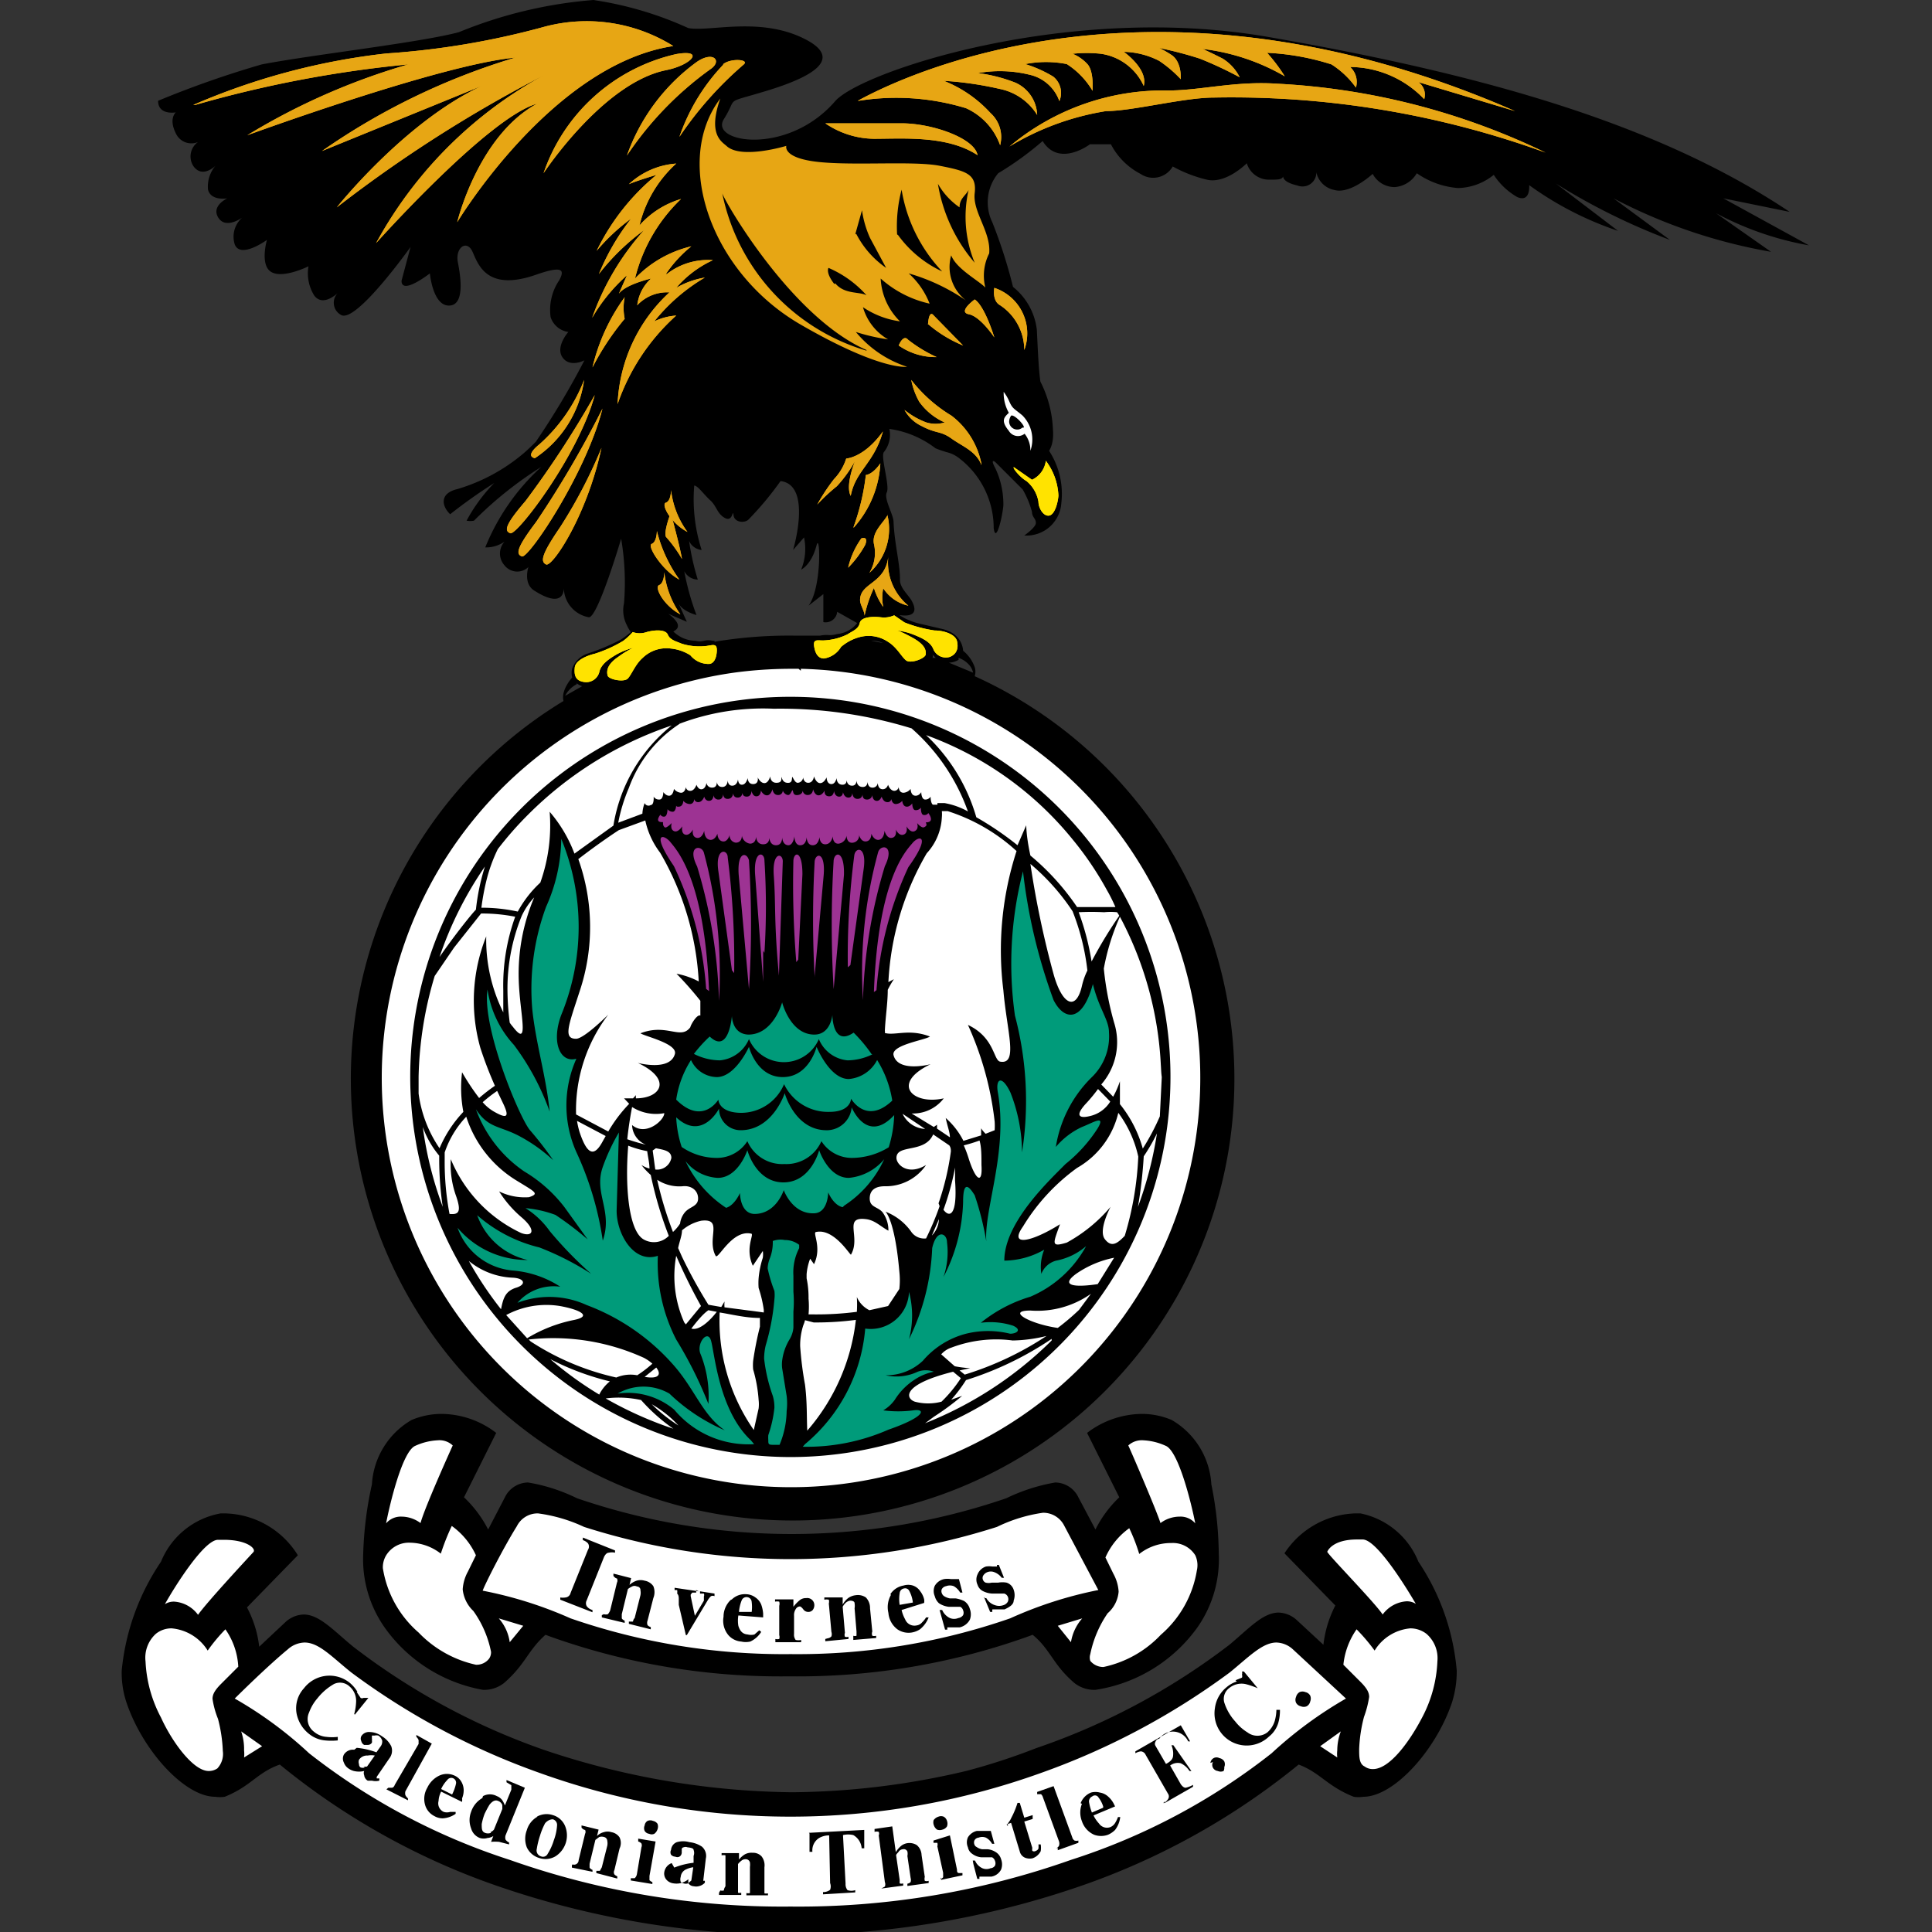 <?xml version="1.0" encoding="iso-8859-1"?>
<svg xmlns="http://www.w3.org/2000/svg" xmlns:xlink="http://www.w3.org/1999/xlink" width="60" height="60" xmlns:v="https://vecta.io/nano"><rect width="100%" height="100%" fill="#333333" stroke="none"/><path d="M37.62 46.1a2.48 2.48 0 0 0-1.23-2 2.36 2.36 0 0 0-.94-.19 2.85 2.85 0 0 0-1.69.59h0 0l1 2a3.61 3.61 0 0 0-.74 1l-.53-1a.81.81 0 0 0-.72-.46 5.69 5.69 0 0 0-1.52.49 20.57 20.57 0 0 1-13.33 0 5.48 5.48 0 0 0-1.52-.49.81.81 0 0 0-.72.46l-.52 1a3.72 3.72 0 0 0-.75-1l1-2h0 0a2.82 2.82 0 0 0-1.69-.59 2.39 2.39 0 0 0-.94.19 2.48 2.48 0 0 0-1.23 2 11.3 11.3 0 0 0-.27 2.15 3.69 3.69 0 0 0 .67 2.3A4.77 4.77 0 0 0 15 52.48a1 1 0 0 0 .65-.21c.67-.58.73-1 1.29-1.5l.19.07a21.24 21.24 0 0 0 7.38 1.22 21.22 21.22 0 0 0 7.37-1.22l.19-.07c.56.46.62.92 1.3 1.5a1 1 0 0 0 .65.21 4.78 4.78 0 0 0 3.16-1.93 3.69 3.69 0 0 0 .67-2.3 11.3 11.3 0 0 0-.23-2.15z"/><path d="M34.11 49.38l-1.06-2a.73.73 0 0 0-.66-.4 4.79 4.79 0 0 0-1.43.44 21.14 21.14 0 0 1-6.41 1 21.09 21.09 0 0 1-6.41-1 4.87 4.87 0 0 0-1.43-.42.72.72 0 0 0-.66.4c-.43.69-1 1.82-1.06 2a12.57 12.57 0 0 1 2.73.86 20.23 20.23 0 0 0 6.83 1.11 20.15 20.15 0 0 0 6.82-1.11 12.55 12.55 0 0 1 2.74-.88zM13.06 47.3c.12-.46.94-2.28 1-2.41a.6.6 0 0 0-.47-.16 1.89 1.89 0 0 0-.69.17c-.4.16-.79 1.79-.91 2.41a.6.6 0 0 1 .48-.21 1 1 0 0 1 .59.2zm2.77 3.7l.42-.51-.76-.23a1.41 1.41 0 0 1 .34.74zm-2.14-2.75h0 0a1.59 1.59 0 0 0-.95-.34.83.83 0 0 0-.74.38.72.72 0 0 0-.11.41 3.33 3.33 0 0 0 1.11 2 3.51 3.51 0 0 0 1.78 1 .49.49 0 0 0 .41-.19.35.35 0 0 0 .06-.21 3.27 3.27 0 0 0-.55-1.27 1.07 1.07 0 0 1-.33-.67 1.3 1.3 0 0 1 .16-.55l.25-.51a2.28 2.28 0 0 0-.75-.91 7.22 7.22 0 0 0-.34.86zm22.95-1.15a.6.6 0 0 1 .48.21c-.12-.62-.52-2.25-.92-2.41a1.89 1.89 0 0 0-.69-.17.62.62 0 0 0-.47.16c.06.12.87 2 1 2.41a1 1 0 0 1 .6-.2zM33.26 51a1.46 1.46 0 0 1 .35-.74l-.76.23zm3.86-2.7a.82.82 0 0 0-.74-.38 1.59 1.59 0 0 0-1 .34h0 0a5.6 5.6 0 0 0-.31-.8 2.21 2.21 0 0 0-.74.91l.25.51a1.3 1.3 0 0 1 .16.55 1 1 0 0 1-.34.67 3.46 3.46 0 0 0-.54 1.27.35.35 0 0 0 0 .21.52.52 0 0 0 .41.19 3.43 3.43 0 0 0 1.78-1 3.35 3.35 0 0 0 1.12-2 .73.73 0 0 0-.05-.47z" fill="#fff"/><path d="M17.39 49.61a.54.54 0 0 0 .18 0 .18.18 0 0 0 .15-.14l.54-1.34a.18.18 0 0 0 0-.2.36.36 0 0 0-.16-.1v-.08l1 .4v.07a.42.42 0 0 0-.19 0c-.06 0-.11.05-.15.13l-.54 1.35a.19.19 0 0 0 0 .18.32.32 0 0 0 .18.12v.07l-1-.39v-.07zm1.36.52a.24.24 0 0 0 .13 0s.05-.06.07-.12l.21-.86a.14.14 0 0 0 0-.13s-.05 0-.11-.08v-.07l.55.14-.05.21a.61.61 0 0 1 .22-.13.43.43 0 0 1 .25 0 .41.41 0 0 1 .27.17.49.49 0 0 1 0 .37l-.18.7a.2.2 0 0 0 0 .14.21.21 0 0 0 .1.06v.07l-.68-.17v-.07h.12c.02 0 0-.05.06-.11l.18-.71a.4.4 0 0 0 0-.15.11.11 0 0 0-.11-.12.16.16 0 0 0-.15 0 .57.57 0 0 0-.13.08l-.19.78v.13a.17.17 0 0 0 .09.07v.07l-.71-.17v-.07zm2.87-.75v.08h-.12l-.05.06a.08.08 0 0 0 0 0v.05l.13.61h0l.28-.47v-.07-.06a.12.12 0 0 0 0-.09h-.12v-.07l.45.07v.08a.14.14 0 0 0-.11 0 .65.65 0 0 0-.09.11l-.66 1.1h-.03l-.22-.94v-.18c0-.05 0-.12-.05-.17a.38.38 0 0 0 0-.11h-.08v-.07l.75.11zm1.11.29a.58.58 0 0 1 .45-.16.5.5 0 0 1 .28.1.49.49 0 0 1 .18.22 1.06 1.06 0 0 1 .06.28v.12l-.77-.06a1 1 0 0 0 0 .32c.05.17.14.26.29.27a.41.41 0 0 0 .21 0l.15-.13.06.05a.79.79 0 0 1-.34.3.64.64 0 0 1-.28 0 .59.59 0 0 1-.4-.2.7.7 0 0 1-.15-.57.72.72 0 0 1 .22-.52zm.61.42a1.22 1.22 0 0 0 0-.37.16.16 0 0 0-.14-.12.16.16 0 0 0-.17.11 1.21 1.21 0 0 0-.08.35h.41zm.74.81a.24.24 0 0 0 .12 0 .21.21 0 0 0 0-.12v-.09-.82a.23.23 0 0 0 0-.13.33.33 0 0 0-.13 0v-.07h.57v.23a1.23 1.23 0 0 1 .19-.2.31.31 0 0 1 .21-.07.22.22 0 0 1 .25.22.25.25 0 0 1-.05.15.18.18 0 0 1-.14.06.19.19 0 0 1-.16-.09c-.05-.06-.08-.08-.1-.08a.15.15 0 0 0-.12.07.34.34 0 0 0-.06.22v.56a.27.27 0 0 0 .05.19.38.38 0 0 0 .17 0V51h-.8v-.1zm1.62-.02a.2.2 0 0 0 .12-.06.22.22 0 0 0 0-.14l-.08-.88a.24.24 0 0 0 0-.12.34.34 0 0 0-.14 0v-.07h.57v.22a.67.67 0 0 1 .17-.2.5.5 0 0 1 .24-.09.44.44 0 0 1 .31.07.47.47 0 0 1 .13.34l.07.72a.18.18 0 0 0 0 .13.21.21 0 0 0 .12 0v.07l-.71.06v-.13a.15.15 0 0 0 .1 0v-.13l-.06-.72a.53.53 0 0 0 0-.16c0-.06-.07-.08-.14-.08a.27.27 0 0 0-.14.07.47.47 0 0 0-.09.12l.07.81a.17.17 0 0 0 0 .12.16.16 0 0 0 .11 0v.07l-.72.07v-.07zm1.95-1.37a.61.61 0 0 1 .41-.27.49.49 0 0 1 .29 0 .44.44 0 0 1 .23.18.65.65 0 0 1 .12.25.36.36 0 0 1 0 .11L28 50a1.1 1.1 0 0 0 .11.29.31.31 0 0 0 .35.19.27.27 0 0 0 .18-.1.7.7 0 0 0 .12-.15h.08a.89.89 0 0 1-.27.37.67.67 0 0 1-.26.1.61.61 0 0 1-.44-.1.71.71 0 0 1-.28-.51.77.77 0 0 1 .08-.56zm.7.26a1 1 0 0 0-.11-.36.14.14 0 0 0-.16-.08.16.16 0 0 0-.14.15 1.12 1.12 0 0 0 0 .36l.4-.07z"/><path d="M29.18 50h.08a.49.49 0 0 0 .24.25.34.34 0 0 0 .26 0 .22.22 0 0 0 .15-.09.19.19 0 0 0 0-.15.17.17 0 0 0-.09-.11h-.12-.24a.7.7 0 0 1-.3-.11.45.45 0 0 1-.13-.22.4.4 0 0 1 0-.32.44.44 0 0 1 .29-.21.68.68 0 0 1 .21 0h.13.05a.09.09 0 0 0 0 0h.07l.11.42h-.07a.55.55 0 0 0-.2-.2.34.34 0 0 0-.24 0 .19.19 0 0 0-.13.09.16.16 0 0 0 0 .13.18.18 0 0 0 .07.09.52.52 0 0 0 .18.07h.18a1 1 0 0 1 .26.08.42.42 0 0 1 .18.25.47.47 0 0 1 0 .33.48.48 0 0 1-.32.24h-.38a.64.64 0 0 0 0 .07h-.07l-.17-.61zm1.37-.37h.08a.46.46 0 0 0 .27.22.39.39 0 0 0 .26 0 .23.23 0 0 0 .14-.11.19.19 0 0 0 0-.15.18.18 0 0 0-.11-.1h-.12-.25a.72.72 0 0 1-.3-.08.33.33 0 0 1-.16-.19.38.38 0 0 1 0-.33.42.42 0 0 1 .26-.24.65.65 0 0 1 .2 0h.14a.07.07 0 0 0 0-.05h.06l.16.4h-.07a.51.51 0 0 0-.22-.17.29.29 0 0 0-.24 0 .26.26 0 0 0-.12.11.15.15 0 0 0 0 .13.15.15 0 0 0 .08.08.4.4 0 0 0 .19 0h.2a.74.74 0 0 1 .26 0 .34.34 0 0 1 .22.22.5.5 0 0 1 0 .34c0 .12-.13.2-.28.27h-.12-.26 0a.17.17 0 0 0 0 .08h-.07l-.19-.46zm13.5-1.13a2.47 2.47 0 0 0-1.8-1.5h-.17a2.73 2.73 0 0 0-2.19 1.24h0l1.58 1.62a3.51 3.51 0 0 0-.37 1.22l-.82-.76a.88.88 0 0 0-.57-.24c-.49 0-.93.5-1.53 1a21 21 0 0 1-6 3.21A19.58 19.58 0 0 1 30 55a24.1 24.1 0 0 1-5.4.66 24.86 24.86 0 0 1-7.69-1.31 21.09 21.09 0 0 1-5.94-3.21c-.61-.5-1.05-1-1.54-1a.88.88 0 0 0-.57.24l-.81.76a3.43 3.43 0 0 0-.38-1.22l1.58-1.62h0A2.73 2.73 0 0 0 7 47h-.15A2.47 2.47 0 0 0 5 48.5a7.26 7.26 0 0 0-1.22 3.38 2.92 2.92 0 0 0 .15 1c.51 1.5 1.81 2.92 2.75 2.92a1 1 0 0 0 .3 0c.82-.33 1-.75 1.71-1l.16.13a22 22 0 0 0 6.74 3.69 27.77 27.77 0 0 0 17.83 0 22.13 22.13 0 0 0 6.75-3.69l.16-.13c.67.25.88.67 1.71 1a.94.94 0 0 0 .3 0c.94 0 2.24-1.42 2.75-2.92a3.2 3.2 0 0 0 .15-1 7.15 7.15 0 0 0-1.19-3.38z"/><path d="M39.49 54.45a12.72 12.72 0 0 1 2.31-1.7l-1.65-1.53a.79.79 0 0 0-.51-.21c-.44 0-.87.46-1.45.93a22.49 22.49 0 0 1-5.86 3.12 23 23 0 0 1-15.57 0 22.24 22.24 0 0 1-5.85-3.12c-.59-.47-1-.93-1.45-.93a.81.81 0 0 0-.52.21c-.63.52-1.52 1.4-1.65 1.53a12.34 12.34 0 0 1 2.31 1.7 20.08 20.08 0 0 0 6.23 3.31 25.42 25.42 0 0 0 8.72 1.45 25.37 25.37 0 0 0 8.71-1.45 19.82 19.82 0 0 0 6.23-3.31zm-33.34-4.3c.27-.39 1.63-1.85 1.72-1.95s-.19-.38-.92-.38h-.18c-.43 0-1.33 1.43-1.65 2a.51.51 0 0 1 .29-.08 1 1 0 0 1 .74.41zm1.43 4.21a1 1 0 0 1 0 .22l.56-.35-.65-.46a1.69 1.69 0 0 1 .09.59zM7 50.6a5.4 5.4 0 0 0-.55.66h0 0a1.47 1.47 0 0 0-1.12-.69h0a.77.77 0 0 0-.49.17 1 1 0 0 0-.32.86A4.1 4.1 0 0 0 5 53.34c.34.75 1 1.66 1.48 1.66a.47.47 0 0 0 .27-.08.66.66 0 0 0 .17-.54 4.58 4.58 0 0 0-.15-1 2.68 2.68 0 0 1-.17-.62c0-.14.07-.27.27-.47l.53-.53A2.22 2.22 0 0 0 7 50.6zm36.68-.87a.51.51 0 0 1 .29.08c-.32-.55-1.22-2-1.65-2h-.18c-.73 0-.9.33-.92.38s1.46 1.56 1.72 1.95a1 1 0 0 1 .74-.41zm-2.15 4.85a1 1 0 0 1 0-.22 1.69 1.69 0 0 1 .11-.59l-.64.46zm2.77-3.84a.82.82 0 0 0-.5-.17 1.45 1.45 0 0 0-1.11.69h0 0a5.77 5.77 0 0 0-.56-.66 2.33 2.33 0 0 0-.41 1.1l.53.53c.2.2.27.33.27.47a3.12 3.12 0 0 1-.16.62 4.58 4.58 0 0 0-.15 1c0 .24 0 .46.17.54a.42.42 0 0 0 .26.08c.52 0 1.14-.86 1.53-1.61a4.08 4.08 0 0 0 .47-1.74 1 1 0 0 0-.34-.85z" fill="#fff"/><path d="M11.08 52.55l.12.18a.1.1 0 0 0 .09 0h.09.06l-.42.52-.02-.02a1.62 1.62 0 0 0 .06-.4.59.59 0 0 0-.21-.46.43.43 0 0 0-.48-.07 1.77 1.77 0 0 0-.51.44 1.4 1.4 0 0 0-.26.44.49.49 0 0 0 .15.6.68.68 0 0 0 .39.16 1.43 1.43 0 0 0 .35 0v.11a2 2 0 0 1-.4 0 .92.92 0 0 1-.49-.2 1.06 1.06 0 0 1-.39-.64.92.92 0 0 1 .23-.78 1 1 0 0 1 1.42-.17 1.11 1.11 0 0 1 .24.28zm.21 2.31a.23.23 0 0 0 .11 0l.24-.34a.6.6 0 0 0-.22 0 .3.3 0 0 0-.27.13.2.2 0 0 0 0 .14.11.11 0 0 0 .05.1.19.19 0 0 0 .13 0zm-.21-.58a2.4 2.4 0 0 1 .61.14l.12-.17a.26.26 0 0 0 .06-.19.28.28 0 0 0-.12-.16.24.24 0 0 0-.12 0h-.08 0v.1a.13.13 0 0 1 0 .06.14.14 0 0 1 0 .06.15.15 0 0 1-.12.07h-.12a.18.18 0 0 1-.09-.12.17.17 0 0 1 0-.15.28.28 0 0 1 .27-.13.66.66 0 0 1 .37.13.77.77 0 0 1 .29.31.39.39 0 0 1-.06.38l-.39.57a.17.17 0 0 0 0 .05h.08v.07a.46.46 0 0 1-.23 0h-.13a.22.22 0 0 1-.11-.17.17.17 0 0 1 0-.13.69.69 0 0 1-.32 0 .53.53 0 0 1-.17-.08.37.37 0 0 1-.14-.18.27.27 0 0 1 0-.25.33.33 0 0 1 .32-.15zm.98 1.24h.11s.06 0 .09-.09l.74-1.27q0-.09 0-.12a.26.26 0 0 0-.07-.1v-.06l.48.27-.82 1.48a.24.24 0 0 0 0 .12.31.31 0 0 0 .08.1v.06l-.67-.34h0zm1.59-.38a.56.56 0 0 1 .46 0 .46.46 0 0 1 .21.18.53.53 0 0 1 .08.27.66.66 0 0 1-.05.26.43.43 0 0 1 0 .11l-.65-.32a.71.71 0 0 0-.08.29.29.29 0 0 0 .16.34.33.33 0 0 0 .2 0h.17v.06a.77.77 0 0 1-.4.14.51.51 0 0 1-.26-.07.56.56 0 0 1-.28-.32.68.68 0 0 1 .06-.56.78.78 0 0 1 .38-.38zm.39.59a1.36 1.36 0 0 0 .12-.33.15.15 0 0 0-.27-.12 1 1 0 0 0-.19.28l.34.17z"/><path d="M15.23 56.9a.27.27 0 0 0 .11-.08l.26-.64v-.12a.21.21 0 0 0-.13-.13q-.13-.06-.27.12a3.08 3.08 0 0 0-.15.28 1.83 1.83 0 0 0-.09.32c0 .14 0 .23.1.27a.26.26 0 0 0 .19 0zM15 55.78a.45.45 0 0 1 .43 0 .37.37 0 0 1 .17.13.76.76 0 0 1 .08.16l.2-.49v-.14l-.15-.09v-.07l.57.24-.6 1.48a.23.23 0 0 0 0 .13.26.26 0 0 0 .11.09v.06l-.31-.08a1.4 1.4 0 0 0-.25 0l.07-.18a.38.38 0 0 1-.18.06.4.4 0 0 1-.24 0 .45.45 0 0 1-.27-.3.71.71 0 0 1 0-.51.77.77 0 0 1 .35-.43zm1.67.64a.62.62 0 0 1 .5-.05.59.59 0 0 1 .38.34.77.77 0 0 1-.3.94.61.61 0 0 1-.51.05.62.62 0 0 1-.38-.33.74.74 0 0 1 0-.53.7.7 0 0 1 .33-.42zm0 1a.19.19 0 0 0 .13.23.16.16 0 0 0 .21-.08 1.7 1.7 0 0 0 .19-.42 1.59 1.59 0 0 0 .1-.46.18.18 0 0 0-.13-.19q-.13 0-.24.12a2.1 2.1 0 0 0-.16.39 2.52 2.52 0 0 0-.1.41zm1.11.48a.14.14 0 0 0 .19-.13l.2-.82a.13.13 0 0 0 0-.12s-.05 0-.11-.07v-.07l.53.13-.05.2a.45.45 0 0 1 .21-.12.39.39 0 0 1 .24 0 .38.38 0 0 1 .25.16.4.4 0 0 1 0 .35l-.16.67a.14.14 0 0 0 0 .13.23.23 0 0 0 .09.06v.07l-.65-.17v-.07h.11l.06-.11.17-.67a.4.4 0 0 0 0-.15.13.13 0 0 0-.1-.12.26.26 0 0 0-.15 0l-.12.09-.18.74q0 .09 0 .12a.17.17 0 0 0 .09.07v.06l-.64-.13v-.07zm2.33-1.35a.21.21 0 0 1 .17 0 .22.22 0 0 1 .14.09.25.25 0 0 1 0 .17.28.28 0 0 1-.1.14.19.19 0 0 1-.16 0 .19.19 0 0 1-.14-.09.21.21 0 0 1 0-.17.19.19 0 0 1 .09-.14zm-.51 1.78h.11a.22.22 0 0 0 .07-.13l.14-.83a.16.16 0 0 0 0-.12.21.21 0 0 0-.1-.06v-.09l.54.09-.19 1.07v.13a.23.23 0 0 0 .09.06v.06l-.67-.11v-.07zm1.79.14l.08-.07.06-.41a.65.65 0 0 0-.21.06.28.28 0 0 0-.18.24.24.24 0 0 0 0 .15.14.14 0 0 0 .09.05.23.23 0 0 0 .14 0zm-.45-.47a2.34 2.34 0 0 1 .6-.15v-.21a.27.27 0 0 0 0-.19c0-.05-.09-.07-.19-.08a.16.16 0 0 0-.12 0 .07.07 0 0 0-.06.06h0 0a.14.14 0 0 1 0 .06.13.13 0 0 1 0 .06.14.14 0 0 1-.07.11.15.15 0 0 1-.13 0 .18.18 0 0 1-.13-.06.16.16 0 0 1 0-.15.28.28 0 0 1 .18-.24.7.7 0 0 1 .39 0 .86.86 0 0 1 .39.14.38.38 0 0 1 .12.37l-.08.69a0 0 0 0 0 0 0h0 .05v.06a.37.37 0 0 1-.2.11.32.32 0 0 1-.14 0 .22.22 0 0 1-.17-.09.4.4 0 0 1 0-.13.6.6 0 0 1-.28.13.57.57 0 0 1-.18 0 .35.35 0 0 1-.21-.1.29.29 0 0 1-.08-.25.36.36 0 0 1 .23-.28z"/><path d="M22.37 58.71a.23.23 0 0 0 .11 0s0-.06.05-.13v-.84-.12a.23.23 0 0 0-.12 0v-.07h.54v.2a.69.69 0 0 1 .18-.16.42.42 0 0 1 .24-.05.36.36 0 0 1 .28.11.45.45 0 0 1 .09.34v.69.12a.28.28 0 0 0 .11 0v.06h-.67v-.07a.23.23 0 0 0 .11 0v-.11-.7a.53.53 0 0 0 0-.14.13.13 0 0 0-.13-.1.19.19 0 0 0-.14.05.47.47 0 0 0-.1.1v.77.12a.19.19 0 0 0 .1 0v.07h-.69v-.07zm2.75-1.79l1.72-.09v.57h-.08a.52.52 0 0 0-.26-.41.69.69 0 0 0-.32 0l.08 1.51a.29.29 0 0 0 .06.2.37.37 0 0 0 .24 0v.07l-1 .06v-.07a.35.35 0 0 0 .22-.07.3.3 0 0 0 0-.21L25.75 57a.61.61 0 0 0-.31.08.45.45 0 0 0-.21.43h-.09v-.57zm2.25 1.73l.11-.06a.19.19 0 0 0 0-.14L27.29 57a.14.14 0 0 0 0-.11.23.23 0 0 0-.13 0v-.09l.55-.08.11.8a.77.77 0 0 1 .16-.19.4.4 0 0 1 .21-.09.43.43 0 0 1 .28.06.42.42 0 0 1 .15.31l.1.68a.23.23 0 0 0 0 .12.17.17 0 0 0 .12 0v.07l-.66.09v-.07a.19.19 0 0 0 .1-.05.23.23 0 0 0 0-.13l-.1-.68a.34.34 0 0 0 0-.14.12.12 0 0 0-.14-.07.17.17 0 0 0-.14.09c-.05.05-.07.08-.07.1l.11.76v.11a.16.16 0 0 0 .11 0v.07l-.68.09v-.06zM29 56.52a.28.28 0 0 1 .14-.1.21.21 0 0 1 .17 0 .22.22 0 0 1 .1.13.25.25 0 0 1 0 .17.23.23 0 0 1-.14.1.25.25 0 0 1-.17 0 .28.28 0 0 1-.1-.14.25.25 0 0 1 0-.17zm.2 1.84a.17.17 0 0 0 .09-.06v-.14l-.18-.82a.19.19 0 0 0 0-.11h-.12v-.07l.51-.16.22 1.06c0 .06 0 .1.06.11h.11v.07l-.66.14v-.07zm1.01-.58h.07a.45.45 0 0 0 .23.24.32.32 0 0 0 .25 0 .18.18 0 0 0 .14-.08.19.19 0 0 0 0-.15.19.19 0 0 0-.09-.11h-.11-.23a.56.56 0 0 1-.28-.11.31.31 0 0 1-.13-.2.38.38 0 0 1 0-.31.44.44 0 0 1 .28-.2h.19.13.05.06l.11.4h-.07a.49.49 0 0 0-.19-.19.31.31 0 0 0-.23 0 .16.16 0 0 0-.13.09.17.17 0 0 0 0 .12.13.13 0 0 0 .07.08.39.39 0 0 0 .17.07h.17a.56.56 0 0 1 .24.08.38.38 0 0 1 .18.23.45.45 0 0 1 0 .32.42.42 0 0 1-.3.22h-.12-.25 0a.14.14 0 0 0 0 .07h-.07l-.12-.46zm1.09-1.07v-.08l.07-.1.09-.18a2.67 2.67 0 0 0 .14-.36h.07l.14.46.26-.08v.12l-.26.08.25.82a.19.19 0 0 0 0 .09.1.1 0 0 0 .11 0 .14.14 0 0 0 .08-.07.68.68 0 0 0 0-.13h.07a.65.65 0 0 1 0 .21.45.45 0 0 1-.25.22.38.38 0 0 1-.18 0 .28.28 0 0 1-.22-.21l-.27-.89-.14.05zm1.5.69a.18.18 0 0 0 .09-.08.23.23 0 0 0 0-.13l-.5-1.37a.21.21 0 0 0-.06-.1h-.12v-.07l.51-.18.58 1.59a.17.17 0 0 0 .07.1.23.23 0 0 0 .12 0v.07l-.64.23v-.07zm.76-1.4a.58.58 0 0 1 .32-.33.53.53 0 0 1 .28 0 .49.49 0 0 1 .25.12.77.77 0 0 1 .17.21l.05.1-.67.28a1 1 0 0 0 .17.25.3.3 0 0 0 .36.11.33.33 0 0 0 .15-.14.93.93 0 0 0 .08-.17h.07a.81.81 0 0 1-.16.4.71.71 0 0 1-.22.15.63.63 0 0 1-.43 0 .7.7 0 0 1-.38-.42.74.74 0 0 1 0-.54zm.7.1a.91.91 0 0 0-.17-.31.13.13 0 0 0-.17 0 .17.17 0 0 0-.1.17 1.68 1.68 0 0 0 .09.33l.35-.15zm1.87-.1a.35.35 0 0 0 .14-.12.15.15 0 0 0 0-.18l-.69-1.2a.18.18 0 0 0-.15-.11.43.43 0 0 0-.17.06v-.06l1.41-.81.29.5h-.06A.52.52 0 0 0 36 54c-.07 0-.11.07-.12.1a.12.12 0 0 0 0 .11l.33.57c.14-.07.21-.15.22-.24a.65.65 0 0 0-.05-.34h.06l.56.8h-.06a.65.65 0 0 0-.27-.24.39.39 0 0 0-.33.07l.33.58c.05.07.1.11.15.11a.76.76 0 0 0 .23-.09v.06l-.89.51v-.06zm1.46-1.25a.2.2 0 0 1 .1-.15.19.19 0 0 1 .18 0 .22.22 0 0 1 .15.1.22.22 0 0 1 0 .18.22.22 0 0 1-.02.12.22.22 0 0 1-.18 0 .2.2 0 0 1-.15-.1.19.19 0 0 1 0-.18zm.78-2.57l.2-.08a.12.12 0 0 0 0-.09.17.17 0 0 0 0-.1h.06l.43.52h0a2.45 2.45 0 0 0-.38-.13.6.6 0 0 0-.5.12.42.42 0 0 0-.16.45 1.59 1.59 0 0 0 .34.59 1.43 1.43 0 0 0 .38.34.51.51 0 0 0 .62 0 .77.77 0 0 0 .23-.36 1.37 1.37 0 0 0 .05-.34h.11a1.4 1.4 0 0 1-.05.4.85.85 0 0 1-.29.43 1 1 0 0 1-1.68-.88 1 1 0 0 1 .36-.65.92.92 0 0 1 .32-.18zm1.88.52a.24.24 0 0 1 .11-.15.23.23 0 0 1 .18 0 .22.22 0 0 1 .15.11.24.24 0 0 1 0 .18.22.22 0 0 1-.11.15.23.23 0 0 1-.18 0 .22.22 0 0 1-.15-.11.22.22 0 0 1 0-.18zM53.29 6.62a9.7 9.7 0 0 0 2.89 1l-2.66-1.46 2.06.42C51.45 3.82 46 2.3 39.4 1.15c-6.22-1.09-12.71 1.09-13.47 2-1.48 1.7-3.91 1.28-3.45.55s-.05-.46 1.33-.88 2.48-1 1.1-1.65S22 1 21.37.87A10.94 10.94 0 0 0 18.43 0a13.87 13.87 0 0 0-4.18 1c-1.25.33-4.56.7-6.12 1a30.66 30.66 0 0 0-3.22 1.13c0 .46.55.36.55.36s-.23.19 0 .65a.53.53 0 0 0 .69.27.55.55 0 0 0-.15.74c.28.41.69 0 .69 0a1 1 0 0 0-.23.74c.09.36.6.27.6.27s-.51.23-.28.6.74 0 .74 0a.79.79 0 0 0-.23.83c.18.46 1-.14 1-.14s-.23.79.14 1 1.15-.18 1.15-.18a1.3 1.3 0 0 0 .18.91c.28.37.74-.09.74-.09a.43.43 0 0 0 .09.69c.46.28 2.16-2.11 2.16-2.11l-.28 1.05c0 .46.88-.23.88-.23s.09 1 .59 1 .37-.88.28-1.34.28-.73.46-.32.46 1.24 2 .69c.87-.3.83-.09.69.18a1.64 1.64 0 0 0-.27 1.15.68.68 0 0 0 .55.46s-.41.46-.18.79.68.09.68.09a24.31 24.31 0 0 1-1.51 2.53c-.1.1-.22.22-.37.35a5.66 5.66 0 0 1-2.07 1.12c-.55.13-.49.52-.22.78a16.19 16.19 0 0 1 1.37-.97 5.14 5.14 0 0 0-.86 1.17.6.6 0 0 0 .23 0 11.81 11.81 0 0 1 2.09-1.67 6.86 6.86 0 0 0-1.74 2.5 1 1 0 0 0 .6-.18.55.55 0 0 0 0 .74.5.5 0 0 0 .74.05s-.17.51.18.73c.83.53.92.1.92-.08a.94.94 0 0 0 .78.91c.28 0 1-2.44 1-2.44a8.1 8.1 0 0 1 .09 2 1 1 0 0 0 .09.69 1.27 1.27 0 0 0 .12.21 2.45 2.45 0 0 1-.32.24 6.8 6.8 0 0 1-1 .42.77.77 0 0 0-.5.47h0a.56.56 0 0 0 0 .28s-.36.39-.27.73A13.72 13.72 0 1 0 30.27 21a.45.45 0 0 0 0-.28 1.14 1.14 0 0 0-.36-.51s0-.51-.62-.67l-.68-.16a1.9 1.9 0 0 1-.38-.12 1.49 1.49 0 0 1-.3-.16c.3.05.62 0 .39-.43-.1-.19-.38-.41-.37-.67 0-.51-.17-1.1-.2-1.79 0-.23-.31-.72-.21-.92s-.2-1.11-.09-1.25h0a.86.86 0 0 0 .17-.72 3.05 3.05 0 0 1 1.43.6c.14.06.25.09.34.12h0a1 1 0 0 1 .41.2 2.73 2.73 0 0 1 1.06 2.16c.06.47.25-.23.3-.69a2.61 2.61 0 0 0-.25-1.17c-.09-.16-.12-.28 0-.19l.85.85a2.87 2.87 0 0 1 .29.7c0 .16.12.2.12.34s-.36.39-.36.39a1.08 1.08 0 0 0 1.15-1 2.45 2.45 0 0 0-.38-1.63h0s.16-.21.12-.66a3.59 3.59 0 0 0-.39-1.49c-.05-.36-.07-.78-.11-1.61a2 2 0 0 0-.74-1.33 15.39 15.39 0 0 0-.64-2A1.42 1.42 0 0 1 31 5.38a9.74 9.74 0 0 0 1.38-1c.51.83 1.47.1 1.47.1h.65a2.15 2.15 0 0 0 .92.92.7.7 0 0 0 1-.23 4.22 4.22 0 0 0 1.06.41c.6.14 1.24-.51 1.24-.51a.72.72 0 0 0 .69.51c.28 0 .4 0 .44-.1 0 .1.13.21.44.28a.43.43 0 0 0 .59-.41.71.71 0 0 0 .56.55c.5.14 1.19-.5 1.19-.5a.77.77 0 0 0 .69.41.87.87 0 0 0 .68-.43 2.59 2.59 0 0 0 1.28.46 1.82 1.82 0 0 0 1.11-.41 2.14 2.14 0 0 0 .73.69c.42.18.37-.37.37-.37a10.26 10.26 0 0 0 2.76 1.42L48.32 5.7a19.81 19.81 0 0 0 3.54 1.75l-1.75-1.29A16.68 16.68 0 0 0 55 7.82zM18.71 21h0 0zm-.8.22a.52.52 0 0 0 .17.09l-.53.3a.82.82 0 0 1 .36-.36zm4.28-1.32h-.06c-.26-.06-.28.06-.53 0a1 1 0 0 1-.69-.29c.17-.08.17-.19.1-.3a1 1 0 0 0-.26-.25l.58.25-.26-.58c.12.26.56.37.56.37a7.92 7.92 0 0 1-.38-1.36.49.49 0 0 0 .42.26 7.81 7.81 0 0 1-.27-1.2.48.48 0 0 0 .39.28 5.14 5.14 0 0 1-.23-2c.11 0 .3.28.5.46s.21.42.46.55.23-.32.26-.09.34.25.46.14a9.71 9.71 0 0 0 1-1.2c1 .12.39 2.14.39 2.14l.34-.39a1.69 1.69 0 0 1-.09 1s.32-.14.48-.76c.11-.41.17 1.31-.25 1.88l.46-.36v.87A.36.36 0 0 0 26 19l.62.35h0a.89.89 0 0 1-.62.34c-.25.07-.28 0-.53.05h0-.84a14 14 0 0 0-2.44.19zm4.87 0a.77.77 0 0 1 .36.07zm2.71.53a.79.79 0 0 1 .32.21.55.55 0 0 1 .13.25l-.75-.31a.61.61 0 0 0 .3-.09zm-.71 0h-.1a.14.14 0 0 0 0-.1z"/><path d="M24.8 20.77h-.25a13.29 13.29 0 0 0-1.68.11h0a12.71 12.71 0 1 0 2-.11v.06z" fill="#fff"/><path d="M12.74,33.44a11.8,11.8,0,0,1,11.81-11.8h0a11.8,11.8,0,0,1,11.8,11.8h0a11.8,11.8,0,0,1-11.8,11.81h0A11.82,11.82,0,0,1,12.74,33.44Z"/><g fill="#fff"><path d="M34.69 28.33a2 2 0 0 0-.4 0 7.74 7.74 0 0 0-.79 0 8 8 0 0 1 .4 1.53 13.61 13.61 0 0 1 .86-1.42.75.75 0 0 0-.07-.11zm1.36 4.73a10.93 10.93 0 0 0-1.27-4.59 7 7 0 0 0-.5 1.61 9.53 9.53 0 0 0 .32 1.68 2 2 0 0 1-.4 1.92l.37.38a2.83 2.83 0 0 0 .21-.48v.71a3.83 3.83 0 0 1 .71 1.38 7.26 7.26 0 0 0 .53-1l.06-1.22c-.02-.14-.02-.26-.03-.39zm-16.92-7.37h0 0 0zm14.47 4.93a2.14 2.14 0 0 1 .17-.48 7.2 7.2 0 0 0-.46-1.84A6.88 6.88 0 0 0 32 26.83a29.13 29.13 0 0 0 .73 3.46c.27.93.69 1.11.87.33zm-4.82-4.12a8.82 8.82 0 0 0-1.19 4l.17-.09a3 3 0 0 0-.19.33c0 .41-.07.83-.09 1.27a.2.2 0 0 1 0 .07c.32.09.75-.14 1.4.11-.14.11-1.21.26-1.13.58.14.55 1.15.28 1.15.28-1.25.6-.56 1.28.41 1.06a1.2 1.2 0 0 1-1 .47L29 35l.1-.07v.12l.4.27c0-.16-.08-.35-.13-.6a2.36 2.36 0 0 1 .55.71l.55-.17v-.22a.82.82 0 0 0 .14.17l.28-.11a2.1 2.1 0 0 0 0-.27 9.92 9.92 0 0 0-.83-3c.83.39.79 1.1 1 1.14.57.1.21-.93.1-2.22a10 10 0 0 1 .41-4.32 5.74 5.74 0 0 0-2.14-1.24h-.18a1 1 0 0 1 0 .19 1.77 1.77 0 0 1-.47 1.12zM18 30.79c-.34 1.05-.52 1.47-.11 1.47.25 0 1-.75 1-.75a4.91 4.91 0 0 0-1 3.1l1 .53a4.47 4.47 0 0 1 .65-.86l-.16-.17h.28l.09-.1a.36.36 0 0 0 0 .1c.76 0 1.15-.58.06-1.1 0 0 1 .27 1.15-.28.08-.32-.92-.54-1.07-.64.82-.32 1.25.22 1.55-.19 0-.05.2-.41.31-.36v-.46a10.53 10.53 0 0 0-.74-.84 2.43 2.43 0 0 1 .69.24 8.87 8.87 0 0 0-1.2-4 2.53 2.53 0 0 1-.46-1l-.82.3c-.08.05-.64.42-1.26.9a6.28 6.28 0 0 1 .04 4.11zm1.63 4.15c.43.36 1-.15 1-.37a1.39 1.39 0 0 1-1-.19 11.87 11.87 0 0 0-.15 1 6 6 0 0 0 .58.17.68.68 0 0 1-.43-.61zm-3.52-4.5a6.07 6.07 0 0 1 .48-2.57 2.18 2.18 0 0 0-.39.58h0a6 6 0 0 0-.44 2.31 8.42 8.42 0 0 0 .07 1 1.13 1.13 0 0 0 .1.13c.53.69.21-.42.18-1.45z"/><path d="M35.34 37.48a11.57 11.57 0 0 0 .59-2.28 5.85 5.85 0 0 1-.41.71 14.29 14.29 0 0 1-.18 1.57zm-14.27 6.79a3.4 3.4 0 0 0-.83-.66 5 5 0 0 0 .83.66zm2.34.14l.15-.67a1.15 1.15 0 0 0 0-.26 4.46 4.46 0 0 0-.17-.95 1.39 1.39 0 0 1 0-.27 10.32 10.32 0 0 1 .21-1.06q0-.15 0-.27c-.45 0-.87-.11-1.25-.17a5.94 5.94 0 0 0 1.06 3.65zm5-.88a1.62 1.62 0 0 0 .83 0 4.16 4.16 0 0 0 .6-.73l-.24-.2c-1.6.4-1.48.83-1.19.93z"/><path d="M21.47 41.26c.23.07.55-.21.79-.52l-.26-.05c-.16.11-.33.31-.53.57zM25 41a.88.88 0 0 1-.05.15 2 2 0 0 0-.1.66A10.59 10.59 0 0 0 25 43c.07.55.05 1 .07 1.43a6.31 6.31 0 0 0 1.51-3.44 9.5 9.5 0 0 1-1.31.08zm-4.62 1.47l-.36.29c.46.08.52-.09.36-.29zm8.35-7.41l-.7-.47a.82.82 0 0 0 .7.47zm.32 2.14l.09.19a8.24 8.24 0 0 0 .39-1.63c0-.06 0-.12-.05-.19l-.5-.34c-.26.6-1.14.29-1.14.73 0 .21.36.56.92.22a1.51 1.51 0 0 1-1.28.66c-.27 0-.47.1-.47.38s.25.25.4.43a.94.94 0 0 1 .18.57c-.26-.14-.42-.33-.71-.36-.7-.08-.14.56-.45 1.1 0 .08-.51-.82-1.08-.7-.14 0 .19.46-.07 1l-.12-.17a1.75 1.75 0 0 0-.11.48v.13a2.86 2.86 0 0 1 .06.63 2.77 2.77 0 0 1 0 .49h.18a9.65 9.65 0 0 0 1.32-.08 3.44 3.44 0 0 0 0-.46.82.82 0 0 0 .39.41l.58-.13.35-.53a2.42 2.42 0 0 0 0-.54c-.14-1.61-.43-1.86-.43-1.86a1.75 1.75 0 0 1 .79.61.49.49 0 0 0 .47.22 9 9 0 0 0 .42-1 .86.86 0 0 0-.13-.26z"/><path d="M23.56 40a1.9 1.9 0 0 1 0-.31 2.81 2.81 0 0 1 .13-.63.73.73 0 0 0 0-.21h0l-.31.46c-.26-.57.07-1-.06-1-.58-.12-1 .78-1.09.7-.3-.54.25-1.18-.45-1.1a1.36 1.36 0 0 0-.6.3c0 .16-.08.35-.12.55l.12.27a15.34 15.34 0 0 0 .82 1.49l.4.07.1-.17a1.21 1.21 0 0 0 0 .18l1.22.16v-.08a3.75 3.75 0 0 0-.16-.68zm-3.21-3.68a.45.45 0 0 0 .5-.36c0-.22-.23-.25-.48-.3l-.1.07.08.59z"/><path d="M21.27 37.65c.15-.18.41-.18.41-.43s-.21-.41-.48-.38a1.26 1.26 0 0 1-.79-.2 11.33 11.33 0 0 0 .49 1.62 1.32 1.32 0 0 0 .22-.26.68.68 0 0 1 .15-.35zm-6.92-4.35a7.11 7.11 0 0 0 .53.8 5.41 5.41 0 0 1 .49-.38 12 12 0 0 1-.45-1.17 5.38 5.38 0 0 1 .18-3.47 5.07 5.07 0 0 0 .53 2.36v-.68a6.27 6.27 0 0 1 .37-2.29 5.23 5.23 0 0 0-1.06-.1h0l-.84 1.06-.6.88a11.59 11.59 0 0 0-.5 3.13v.52a3.91 3.91 0 0 0 .65 1.7 3.8 3.8 0 0 1 .74-1.13 4 4 0 0 1-.04-1.23z"/><path d="M14.17 37.16A2.88 2.88 0 0 1 14 36a4.38 4.38 0 0 0 2.18 2.29c.36.14.5-.08 0-.5a3.53 3.53 0 0 1-.68-.79 1.81 1.81 0 0 0 .93.18c.32-.11.21-.15-.36-.5a3.62 3.62 0 0 1-1.59-2 3 3 0 0 0-.67 1.11V36a8.7 8.7 0 0 0 .15 1.7h0c.29.03.37-.07.21-.54zm5.75-.98a.87.87 0 0 0 .25.11c0-.18-.05-.36-.07-.54a3.16 3.16 0 0 1-.59-.17c-.1 1.21 0 2.6.46 2.9a.64.64 0 0 0 .8-.1 11.9 11.9 0 0 1-.56-1.89 2.23 2.23 0 0 1-.29-.31zM16 40c.36-.1.3-.3-.07-.32a2.29 2.29 0 0 1-1.37-.52 11.06 11.06 0 0 0 1 1.5c.07-.36.14-.55.44-.66zm2-4.84c.25.75.47.75.72.28l.09-.16-.89-.47a2.61 2.61 0 0 0 .08.35zm-.61 5.4a2.64 2.64 0 0 0-1.67.28l.65.72a4.52 4.52 0 0 1 1.42-.56c.64-.12.21-.33-.4-.44zm2.4 2.15a3.68 3.68 0 0 0 .47-.36 1.32 1.32 0 0 0-.26-.18 6.79 6.79 0 0 0-3.58-.57l.06.06a8.07 8.07 0 0 0 2.66 1.12 1.13 1.13 0 0 1 .65-.07zm-4.47-8.2c.43.25.5.18.32-.21l-.2-.42a4.58 4.58 0 0 0-.45.35 1.37 1.37 0 0 0 .33.28zM21 39a3.52 3.52 0 0 0 .25 2.07l.05.06.47-.57A17 17 0 0 1 21 39zm-5.94-12.09a11.39 11.39 0 0 0-1.41 2.81c.47-.68 1-1.34 1.13-1.47a6.86 6.86 0 0 1 .28-1.34z"/><path d="M18.94 42.9a8.31 8.31 0 0 1-1.85-.69 11.11 11.11 0 0 0 1.52 1.1 1.24 1.24 0 0 1 .33-.41zm-.13.53a11.69 11.69 0 0 0 2.1.94 5.61 5.61 0 0 1-1-.89 3.21 3.21 0 0 0-1.1-.05zM13.13 35a11.4 11.4 0 0 0 .62 2.48 10.06 10.06 0 0 1-.11-1.48v-.11a2.91 2.91 0 0 1-.51-.89zM29 44l-.27.2a11.7 11.7 0 0 0 3.93-2.57v-.05A10.21 10.21 0 0 1 30 42.86a4.43 4.43 0 0 1-.46.61l.34-.12A8.39 8.39 0 0 1 29 44zM17.07 25.21a4.31 4.31 0 0 1 .77 1.3l1.21-.87a5 5 0 0 1 1.81-3.11 11.47 11.47 0 0 0-4.46 2.77 10.74 10.74 0 0 0-.94 1.07 4.88 4.88 0 0 0-.36 1 7.58 7.58 0 0 0-.15.82 5.24 5.24 0 0 1 1.13.12 3.5 3.5 0 0 1 .7-.9 5.3 5.3 0 0 0 .29-2.2zM32 26.57a7.65 7.65 0 0 1 1.45 1.6h.87.32a4.89 4.89 0 0 0-.26-.52 10.05 10.05 0 0 0-1.06-1.57 10.44 10.44 0 0 0-4.56-3.25 5.63 5.63 0 0 1 1.56 2.55 9.69 9.69 0 0 1 1.28.87l.27-.62c.01.3.06.62.13.94zm-2.84 11.29l-.22.51a.78.78 0 0 0 .22-.51z"/><path d="M29.66 36.66v-.4a8.17 8.17 0 0 1-.36 1.31c.19.26.44.18.36-.91zm3.79-.39a6.23 6.23 0 0 0-1.68 1.82c-.46.65.29.47 1.15-.07-.22.61-.29.72.21.57a4.78 4.78 0 0 0 1.36-1.11s-.39.72-.18 1 .4.13.62-.1a9.91 9.91 0 0 0 .42-2.46 3.55 3.55 0 0 0-.62-1.36 2.68 2.68 0 0 1-1.28 1.71zm.65-2.45a5.07 5.07 0 0 1-.4.48c-.32.36-.17.44.15.36a1 1 0 0 0 .63-.45h0zM30.09 36c.22.68.43.78.39.18 0-.29 0-.56-.06-.76a4.58 4.58 0 0 1-.49.15 3.54 3.54 0 0 1 .16.43zm2.76 5.24a7.46 7.46 0 0 0 .66-.56l.37-.5a2.89 2.89 0 0 1-1.88.52c-.77 0 0 .42.85.54zm-3.3.61a.73.73 0 0 0-.32.21l.42.37a3.31 3.31 0 0 0 .48.06l-.33.07.16.13a9.86 9.86 0 0 0 2.54-1.2 4.69 4.69 0 0 1-1.05.14 3.92 3.92 0 0 0-1.9.22z"/><path d="M33.42 39.56c-.53.39 0 .42.67.32l.51-.82h0a3.15 3.15 0 0 0-1.18.5zm-12.3-17.12h-.01l.01.02v-.02z"/><path d="M20.21 25c.11 0 .09-.26.09-.26a.19.19 0 0 0 .18.09c.12 0 .12-.23.12-.23s.09.13.2.11.13-.21.13-.21a.31.31 0 0 0 .22.12c.13 0 .15-.18.15-.18a.13.13 0 0 0 .14.12c.13 0 .19-.19.19-.19s.05.16.17.14.14-.2.14-.2a.17.17 0 0 0 .18.15c.17 0 .14-.2.14-.2s0 .18.17.18.17-.21.17-.21 0 .18.15.17.17-.2.17-.2 0 .18.13.17.17-.21.17-.21 0 .2.18.19.13-.21.13-.21.08.18.21.18.18-.21.18-.21 0 .2.19.2.15-.12.16-.17 0 .15.17.17.15-.11.16-.17.07.18.18.17.16-.11.16-.16 0 .16.16.16.18-.2.18-.2.06.21.19.21.2-.18.2-.18 0 .2.14.21.17-.19.17-.19 0 .2.17.21.14-.17.14-.17 0 .19.16.2.15-.17.15-.17 0 .2.18.21.16-.18.16-.18 0 .19.14.2a.16.16 0 0 0 .18-.15s0 .19.14.2.18-.14.18-.14.05.17.18.19a.14.14 0 0 0 .15-.12s0 .18.15.18a.31.31 0 0 0 .22-.12s0 .19.13.21.2-.11.2-.11 0 .21.11.23a.19.19 0 0 0 .18-.09s0 .2.07.25h.14a.15.15 0 0 0 0-.05h0 .22a2.31 2.31 0 0 1 .73.26 6.19 6.19 0 0 0-1.75-2.58 13.86 13.86 0 0 0-4.28-.61 7.32 7.32 0 0 0-2.91.46 4 4 0 0 0-1.59 2 5.14 5.14 0 0 0-.33 1.08l.75-.28a1.06 1.06 0 0 1 .07-.33.13.13 0 0 0 .19.06z"/></g><path d="M33.6 35a2.35 2.35 0 0 0-.81.62 3.88 3.88 0 0 1 1.11-2.16 1.76 1.76 0 0 0 .54-1.4c0-.39-.31-.73-.5-1.5-.33 1.22-.9 1.13-1.22.5a17.15 17.15 0 0 1-.95-4 11.47 11.47 0 0 0-.25 4.48 10.35 10.35 0 0 1 .22 4.25 5.12 5.12 0 0 0-.36-1.86c-.26-.55-.47-.44-.39 0 .32 1.83-.43 3.61-.36 4.62a9 9 0 0 0-.36-1.43c-.18-.29-.36-.47-.36.21a5.35 5.35 0 0 1-.61 2.33 2.38 2.38 0 0 0 .11-1.08c0-.28-.32-.43-.46.18a7 7 0 0 1-.72 2.83 2.86 2.86 0 0 0 0-1.47 1.19 1.19 0 0 1-1.36 1.14A5.23 5.23 0 0 1 25 44.85l-.07.08a6.31 6.31 0 0 0 2.66-.53c1.18-.41 1.16-.66.77-.6a3.62 3.62 0 0 1-.93 0 1.18 1.18 0 0 0 .36-.33 2 2 0 0 1 .64-.64 1.65 1.65 0 0 1 .57-.23.71.71 0 0 0-.5 0 1.54 1.54 0 0 1-1 .11 1.65 1.65 0 0 0 1.16-.45 2.63 2.63 0 0 1 1.34-.84 2.85 2.85 0 0 1 1.37 0c.2 0 .38-.12.09-.25a2.29 2.29 0 0 0-1-.09 4.49 4.49 0 0 1 1.54-.81 3.56 3.56 0 0 0 1.73-1.57 2 2 0 0 1-.93.45.68.68 0 0 0-.46.41 1.4 1.4 0 0 1 .09-.75 2.54 2.54 0 0 1-1.24.34c0-1.2 1.43-2.52 1.9-3a4.58 4.58 0 0 0 1-1.11c.26-.44-.15-.17-.49-.04zm-10.28 9.73c-1-.93-1.13-2.74-1.24-3.1s-.47.11-.32.43A3.54 3.54 0 0 1 22 43.6a12.78 12.78 0 0 0-1-2 5.19 5.19 0 0 1-.57-2.6c-.75.25-1.28-.68-1.28-1.4l.07-2.43a6.18 6.18 0 0 0-.5 1.07c-.29.82.32 1.36 0 2.29a9.92 9.92 0 0 0-.82-2.75 3.55 3.55 0 0 1 0-2.9c-.5.14-.79-.5-.47-1.36a7.19 7.19 0 0 0 0-5.47 5.25 5.25 0 0 1-.47 2.11 7.37 7.37 0 0 0-.43 3.18c.11 1.07.43 2.08.54 3.18a7.79 7.79 0 0 0-1.11-2.07 3.23 3.23 0 0 1-.82-1.72c-.18 1.18 1 4 1.32 4.37a10.82 10.82 0 0 1 .72.93 5 5 0 0 0-1-.72c-.65-.36-1-.25-1.4-.86a4 4 0 0 0 1.5 1.93 4.43 4.43 0 0 1 1.25 1.11l.72 1a10.17 10.17 0 0 0-1-.76 3.56 3.56 0 0 0-.93-.21 2.65 2.65 0 0 1 .75.71 12 12 0 0 0 1.29 1.33 8.82 8.82 0 0 0-1.61-.82 4.55 4.55 0 0 1-1.93-1 2.17 2.17 0 0 0 1.57 1.39 2.82 2.82 0 0 1-2.18-1 2 2 0 0 0 1.75 1.33 3.18 3.18 0 0 1 1.44.5 1.49 1.49 0 0 0-1.33.5 2.78 2.78 0 0 1 2.15.07 6.73 6.73 0 0 1 2.72 1.89c.65.75.89 1.54 1.57 2a5.75 5.75 0 0 1-1.72-1.14 1.6 1.6 0 0 0-1.61 0 2.23 2.23 0 0 1 1.76.5 3 3 0 0 0 2.48 1.07h0zm.68-6.19v.05a1.36 1.36 0 0 1-.1.51.93.93 0 0 0-.06.29 4.44 4.44 0 0 0 .21.7 1.1 1.1 0 0 1 0 .26 7 7 0 0 1-.27 1.43 1.84 1.84 0 0 0-.05.41 5.09 5.09 0 0 0 .27 1.16 1.26 1.26 0 0 1 .05.37 3.82 3.82 0 0 1-.19.85 1 1 0 0 0 0 .15c0 .12 0 .15.14.15h.21a2.81 2.81 0 0 0 .22-1.05 1.93 1.93 0 0 0 0-.47l-.14-.86a1 1 0 0 1 0-.23 1.67 1.67 0 0 1 .24-.68.84.84 0 0 0 .11-.35v-.27-.23a3.56 3.56 0 0 0 0-.61v-.5a1.65 1.65 0 0 1 .18-.86 1 1 0 0 1 0-.1.72.72 0 0 0-.45-.15.7.7 0 0 0-.37.03z" fill="#009b7a"/><g fill="#9d3393"><path d="M24.66 24.51h0zm-.17 1.74zm.51-1.7h0z"/><path d="M20.59 25.53c0 .08 0 .11.05.16s.22-.13.22-.13-.06.19.07.25.26-.15.26-.15-.05.22.09.26.24-.16.24-.16-.05.23.12.26.23-.22.23-.22 0 .25.17.28.24-.19.24-.19 0 .21.16.24.22-.2.22-.2a.22.22 0 0 0 .19.24c.2 0 .19-.22.19-.22a.3.3 0 0 0 .25.25c.2 0 .19-.23.19-.23s0 .25.22.25.19-.23.19-.23 0 .26.21.26.19-.26.19-.26 0 .25.19.26h0c.16 0 .19-.28.19-.28s0 .29.19.28.19-.26.19-.26 0 .26.19.26.21-.26.21-.26 0 .24.19.23.22-.25.22-.25 0 .25.19.23a.29.29 0 0 0 .24-.25s0 .25.2.22a.22.22 0 0 0 .19-.24s.05.22.22.2.16-.24.16-.24.08.22.24.19.17-.28.17-.28.06.25.23.22.12-.26.12-.26.09.21.24.16.09-.26.09-.26.12.22.26.15.07-.25.07-.25.14.17.22.13.09-.07.05-.15c.31 0 .08-.29.08-.29a.14.14 0 0 1-.14.06c-.1 0-.09-.23-.09-.23a.19.19 0 0 1-.17.08c-.1 0-.1-.21-.1-.21s-.08.12-.19.1-.12-.18-.12-.18a.28.28 0 0 1-.2.1c-.12 0-.14-.16-.14-.16a.11.11 0 0 1-.13.1c-.12 0-.17-.17-.17-.17s-.05.15-.17.13-.12-.18-.12-.18a.16.16 0 0 1-.17.14c-.16 0-.13-.18-.13-.18s0 .16-.16.16-.16-.19-.16-.19 0 .16-.13.15-.16-.17-.16-.17 0 .15-.13.14-.15-.18-.15-.18 0 .18-.16.17-.13-.18-.13-.18-.07.15-.19.15-.17-.19-.17-.19 0 .18-.17.18a.15.15 0 0 1-.15-.14s0 .12-.15.14-.14-.09-.16-.14-.06.15-.15.14-.16-.11-.16-.15a.14.14 0 0 1-.15.15c-.15 0-.17-.18-.17-.18s-.05.19-.17.19-.19-.15-.19-.15 0 .17-.13.18-.16-.17-.16-.17 0 .18-.15.18-.13-.14-.13-.14 0 .17-.15.17-.14-.15-.14-.15 0 .18-.16.19-.15-.16-.15-.16 0 .17-.13.18a.15.15 0 0 1-.17-.14s0 .17-.13.18-.16-.13-.16-.13-.05.16-.17.17a.12.12 0 0 1-.14-.1s0 .16-.14.16a.28.28 0 0 1-.2-.1s0 .16-.12.18S21 25 21 25s0 .19-.1.21a.21.21 0 0 1-.17-.08s0 .21-.09.23a.12.12 0 0 1-.13-.06s-.21.25.08.23zm3.76-.99h0a0 0 0 0 0 0 0zm-3.54 1.6c-.22-.25-.59-.28.12.76a10.57 10.57 0 0 1 1 3.81l.09.07c-.14-3.52-1.02-4.4-1.21-4.64z"/><path d="M21.65 26.91a15.89 15.89 0 0 1 .68 4.17 14.46 14.46 0 0 0-.47-4.6c-.07-.25-.54-.23-.21.43z"/><path d="M22.6 26.63c0-.27-.4-.31-.29.43l.42 3.07.07.09a25.41 25.41 0 0 0-.2-3.59zm.34.53l.32 3.56a31.45 31.45 0 0 0 0-4c-.06-.25-.37-.3-.32.44zm.8 2.43a22.4 22.4 0 0 0 0-2.87c0-.27-.34-.32-.29.43l.25 3.34v-.68-.3a.22.22 0 0 0 .04.08zm.57-2.84c0-.26-.33-.31-.28.43.07 1 0 1.38.16 3.12h0l.12-3.55zm3.9.18c.72-1 .34-1 .13-.75s-1.07 1.11-1.2 4.63l.08-.06a10.89 10.89 0 0 1 .99-3.82zm-.94-.46a14.07 14.07 0 0 0-.47 4.59 15.76 15.76 0 0 1 .68-4.16c.33-.67-.14-.69-.21-.43z"/><path d="M26.82 27c.11-.74-.26-.7-.29-.43a24.28 24.28 0 0 0-.2 3.47l.08-.07.41-2.97z"/><path d="M25.89 26.72a33.44 33.44 0 0 0 0 4l.32-3.55c.02-.77-.29-.72-.32-.45zm-.31.46c.06-.74-.25-.69-.28-.43a32.78 32.78 0 0 0 0 3.61v-.06l.28-3.12zm-.66-.03c0-.75-.26-.7-.28-.43a29.46 29.46 0 0 0 .09 3.16l.06-.08.13-2.65z"/></g><g fill="#009b7a"><path d="M27.1 32.74a1.78 1.78 0 0 1-.78.19 1.07 1.07 0 0 1-.89-.66 1.18 1.18 0 0 1-2.17 0 1.09 1.09 0 0 1-.9.66 1.81 1.81 0 0 1-.81-.2 4.19 4.19 0 0 1 .49-.54c.6.57.69-.64.69-.64s0 .56.51.58c.78 0 1.05-1 1.05-1s.25 1 1 1c.51 0 .56-.61.56-.61s0 1 .66.55a4.52 4.52 0 0 1 .56.67zM21 34.15c.82.82 1.31 0 1.31 0s0 .39.67.41a1.45 1.45 0 0 0 1.37-.89 1.51 1.51 0 0 0 1.41.86c.67 0 .67-.41.67-.41s.47.83 1.28.06a3.36 3.36 0 0 0-.47-1.26 1.09 1.09 0 0 1-.88.59c-.6 0-1-1-1-1s-.23.94-1.05.94-1.05-.94-1.05-.94-.42.94-1 .94a.9.9 0 0 1-.8-.53 3.12 3.12 0 0 0-.46 1.23z"/><path d="M21,34.7c.81.75,1.33-.27,1.33-.27a.67.67,0,0,0,.67.67c1,0,1.37-1.15,1.37-1.15s.32,1.18,1.34,1.15a.78.78,0,0,0,.74-.71s.47,1.16,1.32.24a3.73,3.73,0,0,1-.17,1,2.2,2.2,0,0,1-1.14.33,1.12,1.12,0,0,1-.95-.52,1.19,1.19,0,0,1-1.15.71,1.18,1.18,0,0,1-1.15-.71,1.12,1.12,0,0,1-.95.52,1.93,1.93,0,0,1-1.09-.34A3.44,3.44,0,0,1,21,34.7Z"/><path d="M26.22,37.44A3.41,3.41,0,0,0,27.46,36a1.62,1.62,0,0,1-1.1.58c-.64,0-.92-.86-.92-.86s-.25,1-1.11,1-1.12-1-1.12-1-.28.86-.92.86a1.37,1.37,0,0,1-1-.52,3.54,3.54,0,0,0,1.26,1.45c.27-.08.43-.46.43-.46s0,.64.45.65c.68,0,.91-.74.91-.74s.26.74.93.72c.45,0,.45-.65.45-.65s.16.4.45.46Z"/></g><use xlink:href="#B" fill="#e7a614"/><use xlink:href="#C" fill="#ffe300"/><g fill="#e7a614"><path d="M21,1.68a5.67,5.67,0,0,0-4.12,3.7s1.84-2.8,3.8-3.2c.81-.16,1.22-.66.32-.5Z"/><use xlink:href="#D"/><path d="M22.47,2A6.13,6.13,0,0,0,21.1,4.25a11.21,11.21,0,0,1,2-2.25c.18-.16-.42-.2-.65,0Z"/><use xlink:href="#E"/><use xlink:href="#F"/><use xlink:href="#G"/><path d="M26.51,16.36a7.14,7.14,0,0,0,.38-1.61s.2,0,.45-.36a3.25,3.25,0,0,1-.83,2Z"/><use xlink:href="#H"/><use xlink:href="#I"/><path d="M27.56,16A1.82,1.82,0,0,1,27,17.79a1.2,1.2,0,0,0,.14-.9c-.07-.38.31-.66.44-.92Z"/><use xlink:href="#J"/><use xlink:href="#K"/><use xlink:href="#L"/><path d="M18.71,12.69a31.61,31.61,0,0,1-2.06,3.52c-.58.77-.65,1-.44,1.07s2-2.6,2.5-4.59Z"/><use xlink:href="#M"/><path d="M21.35,16.52a2.71,2.71,0,0,1-.51-1.3s0,.34-.16.39.15.64.67.91Z"/><path d="M21.18 17.36c-.08-.46-.35-1.43-.35-1.43s-.22.56-.15.74a4.19 4.19 0 0 1 .5.69zm-.08.64a4.41 4.41 0 0 1-.7-1.51s0 .34-.16.4.34.84.86 1.11z"/><path d="M21.13,19.08a2.8,2.8,0,0,1-.5-1.31s0,.34-.16.4.14.64.66.91Z"/><use xlink:href="#N"/><path d="M19.4 9.23a6.07 6.07 0 0 0-1 2.18 8.24 8.24 0 0 1 1-1.51 1.7 1.7 0 0 1 0-.67zm10.87.07c.32.21.61 1.18.61 1.18s-.43-.65-.79-.72.18-.46.18-.46z"/><use xlink:href="#O"/><path d="M27.91 10.73a2 2 0 0 0 1.18.36 4.36 4.36 0 0 1-.89-.54c-.15-.18-.29.18-.29.18zm.93-.65a4 4 0 0 0 1.07.65L29 9.8c-.16-.2-.18.28-.18.28z"/><use xlink:href="#P"/></g><g fill="#ffe300"><use xlink:href="#Q"/><use xlink:href="#R"/></g><use xlink:href="#B" fill="#e7a614"/><use xlink:href="#C" fill="#ffe300"/><g fill="#e7a614"><path d="M21,1.68a5.67,5.67,0,0,0-4.12,3.7s1.84-2.8,3.8-3.2c.81-.16,1.22-.66.32-.5Z"/><use xlink:href="#D"/><path d="M22.47,2A6.13,6.13,0,0,0,21.1,4.25a11.21,11.21,0,0,1,2-2.25c.18-.16-.42-.2-.65,0Z"/><use xlink:href="#E"/><use xlink:href="#F"/><use xlink:href="#G"/><path d="M26.51,16.36a7.14,7.14,0,0,0,.38-1.61s.2,0,.45-.36a3.25,3.25,0,0,1-.83,2Z"/><use xlink:href="#H"/><use xlink:href="#I"/><path d="M27.56,16A1.82,1.82,0,0,1,27,17.79a1.2,1.2,0,0,0,.14-.9c-.07-.38.31-.66.44-.92Z"/><use xlink:href="#J"/><use xlink:href="#K"/><use xlink:href="#L"/><path d="M18.71,12.69a31.61,31.61,0,0,1-2.06,3.52c-.58.77-.65,1-.44,1.07s2-2.6,2.5-4.59Z"/><use xlink:href="#M"/><path d="M21.35,16.52a2.71,2.71,0,0,1-.51-1.3s0,.34-.16.39.15.64.67.91Z"/><path d="M21.18 17.36c-.08-.46-.35-1.43-.35-1.43s-.22.56-.15.74a4.19 4.19 0 0 1 .5.69zm-.08.64a4.41 4.41 0 0 1-.7-1.51s0 .34-.16.4.34.84.86 1.11z"/><path d="M21.13,19.08a2.8,2.8,0,0,1-.5-1.31s0,.34-.16.4.14.64.66.91Z"/><use xlink:href="#N"/><path d="M19.4 9.23a6.07 6.07 0 0 0-1 2.18 8.24 8.24 0 0 1 1-1.51 1.7 1.7 0 0 1 0-.67zM30.27 6c.07-.6-.27-.69-1.08-.85s-2.64 0-3.77-.12-1-.5-1-.5-1.41.43-1.86 0c-.16-.14-.58-.37-.19-1.47-1.47 1.93-.32 5.37 2.46 7 2.53 1.47 3.34 1.33 3.34 1.33a3.43 3.43 0 0 1-1.59-1.08 6.16 6.16 0 0 0 1 .23 1.69 1.69 0 0 1-.78-1 2.7 2.7 0 0 0 1.15.44 2 2 0 0 1-.6-1.33 3.37 3.37 0 0 0 1.52.78 2.46 2.46 0 0 0-.65-.94 6.18 6.18 0 0 1 1.78.84 1.31 1.31 0 0 1-.46-1.4c.16.42.85.78 1.06 1a1.53 1.53 0 0 1 .12-1.06c.06-.67-.52-1.29-.45-1.87zm-3.36 4.89A6.43 6.43 0 0 1 22.43 6c.04.19 2.12 3.84 4.48 4.87zm-1-2.07c-.28-.36-.18-.5-.18-.5a3.33 3.33 0 0 1 1.18.85c-.22-.12-.68-.02-.97-.37zm.65-1.54l.21-.75a3.12 3.12 0 0 0 .25.86l.5.93a2.89 2.89 0 0 1-.93-1.06zm1.3 0A4.52 4.52 0 0 1 28 5.89a4.81 4.81 0 0 0 1.26 2.54 3.53 3.53 0 0 1-1.37-1.13zm1.23-1.64a2.23 2.23 0 0 0 .71.8c0-.28.19-.36.28-.54a3.74 3.74 0 0 0 .19 2.26 5 5 0 0 1-1.15-2.5zm1.18 3.66c.32.21.61 1.18.61 1.18s-.43-.65-.79-.72.18-.46.18-.46z"/><use xlink:href="#O"/><path d="M27.91 10.73a2 2 0 0 0 1.18.36 4.36 4.36 0 0 1-.89-.54c-.15-.18-.29.18-.29.18zm.93-.65a4 4 0 0 0 1.07.65L29 9.8c-.16-.2-.18.28-.18.28z"/><use xlink:href="#P"/></g><g fill="#ffe300"><use xlink:href="#Q"/><use xlink:href="#R"/></g><path d="M31.75 12.9c-.25-.21-.3-.2-.4-.42a1.34 1.34 0 0 0-.18-.31 1.24 1.24 0 0 0 .16.65c-.13.13-.27.23 0 .56a.33.33 0 0 0 .49.09.83.83 0 0 1 .18.53 1.06 1.06 0 0 0-.25-1.1zm0 .38a.23.23 0 0 1-.16.06.25.25 0 0 1-.25-.25.35.35 0 0 1 .06-.18c.09-.06.45.32.39.37z" fill="#fff"/><defs ><path id="B" d="M6.06 3.26A36.55 36.55 0 0 1 12.68 2a20.58 20.58 0 0 0-5 2.2S13.69 2 16 1.79a21 21 0 0 0-6 2.9l5.52-2.25c-2.62.92-5.06 4-5.06 4a41.62 41.62 0 0 1 7.22-4.5 13.06 13.06 0 0 0-6 5.61s3.49-3.91 5-4.33c-1.84 1-2.48 3.68-2.48 3.68s2.94-4.9 6.71-5.47a5.08 5.08 0 0 0-4-.6 24.67 24.67 0 0 1-4.91.83 20.86 20.86 0 0 0-6 1.6z"/><path id="C" d="M31.88 14.94a1.07 1.07 0 0 1 .37.64c0 .2.16.47.34.43s.27-.44.28-.62a1.93 1.93 0 0 0-.39-1.08.76.76 0 0 1-.43.59l-.56-.39c-.07 0 .19.32.39.43z"/><path id="D" d="M21.63,1.93a6.12,6.12,0,0,0-2.16,2.9,10.45,10.45,0,0,1,2.59-2.68c.38-.25.1-.59-.43-.22Z"/><path id="E" d="M30.36,4.83c-.07-.53-1.4-1-2.36-1H25.63a2.73,2.73,0,0,0,1.51.48c.92,0,2.28-.11,3.22.51Z"/><path id="F" d="M48,4.74A21.65,21.65,0,0,0,39.67,2.6c-1.31-.09-2.39.21-3.38.21a7.45,7.45,0,0,0-4.94,1.74,8.33,8.33,0,0,1,3-1.1c.82,0,2.41-.42,3.35-.42A28.57,28.57,0,0,1,48,4.74Z"/><path id="G" d="M26.64,3.13c1.38-.76,9.2-4.58,20.41.32l-3-.9a.48.48,0,0,1,.18.53,3.21,3.21,0,0,0-2.3-1,.63.63,0,0,1,.18.64A2.76,2.76,0,0,0,41.35,2a7.74,7.74,0,0,0-2-.36,5.18,5.18,0,0,1,.55.73,6.63,6.63,0,0,0-2.55-.85s.27.12.62.3a1.43,1.43,0,0,1,.53.58,11.74,11.74,0,0,0-1.24-.58A11.87,11.87,0,0,0,36,1.49a3,3,0,0,1,.37.21c.34.21.3.76.3.76A3.81,3.81,0,0,0,36,1.89a2.5,2.5,0,0,0-1.1-.28s.76.53.62,1.06a1.73,1.73,0,0,0-1.33-1,4.15,4.15,0,0,0-.88,0,1.29,1.29,0,0,1,.46.32c.21.23.16.83.16.83a2.48,2.48,0,0,0-.8-.83,3.32,3.32,0,0,0-1.29,0,3.86,3.86,0,0,1,.87.39.65.65,0,0,1,.19.76,1.28,1.28,0,0,0-.85-.8,3.88,3.88,0,0,0-1.68-.07,4.82,4.82,0,0,1,1.17.3,1.14,1.14,0,0,1,.67,1,1.78,1.78,0,0,0-1.17-.81,10.56,10.56,0,0,0-1.73-.25,3.91,3.91,0,0,1,1.45,1,1,1,0,0,1,.3,1A2,2,0,0,0,30,3.36a7.42,7.42,0,0,0-3.33-.23Z"/><path id="H" d="M26.75,16.72a2.56,2.56,0,0,0-.41.91,3.12,3.12,0,0,0,.53-.71c.11-.29-.12-.2-.12-.2Z"/><path id="I" d="M26.6,14.2s-.37.84-.18,1.2c.15-.79.72-1,1-2-.59.82-1.14.84-1.14.84a1.63,1.63,0,0,1-.38.64,6,6,0,0,0-.52.79,5.49,5.49,0,0,1,.61-.57,3.93,3.93,0,0,0,.64-.93Z"/><path id="J" d="M27.59,17.26a1.73,1.73,0,0,0,.62,1.55,1.25,1.25,0,0,1-.78-.54,1.42,1.42,0,0,0,0,.58,2.13,2.13,0,0,1-.29-.59,4,4,0,0,0-.29.86c0-.14-.14-.34-.14-.48,0-.56.79-.49.88-1.38Z"/><path id="K" d="M18.47,12.27a30.84,30.84,0,0,1-2.15,3.29c-.61.71-.68.93-.47,1s2.12-2.43,2.62-4.29Z"/><path id="L" d="M18.14,11.8a5.16,5.16,0,0,1-1.39,2c-.26.21-.35.38-.14.43a3.48,3.48,0,0,0,1.53-2.43Z"/><path id="M" d="M18.68,13.91a15.33,15.33,0,0,1-1.29,2.47c-.56.82-.62,1.06-.43,1.15s1.26-1.49,1.72-3.62Z"/><path id="N" d="M20.68 8.51a3.87 3.87 0 0 1 .79-.86 3.54 3.54 0 0 0-1.75 1 5.1 5.1 0 0 1 1.43-2.47 2.77 2.77 0 0 0-1.29.82A3.79 3.79 0 0 1 21 5.08a2.41 2.41 0 0 0-1.47.64c.25-.11.86-.29.86-.29a7 7 0 0 0-1.86 2.36 6.13 6.13 0 0 1 1.07-1 7.13 7.13 0 0 0-1 1.72A7 7 0 0 1 20 7.15a8.11 8.11 0 0 0-1.61 2.72 5.38 5.38 0 0 1 1.08-1.32l-.25.57c.21-.29 1-.47 1-.47a1.33 1.33 0 0 0-.43.83 1.27 1.27 0 0 1 1-.4 5 5 0 0 0-1.61 3.47A6.56 6.56 0 0 1 21 9.8a1.87 1.87 0 0 0-.68.18 5.71 5.71 0 0 1 1.57-1.36 2.64 2.64 0 0 0-.89.32 3.33 3.33 0 0 1 1.14-.86 2.07 2.07 0 0 0-1.43.43z"/><path id="O" d="M30.88,8.94a1.49,1.49,0,0,1,.93,1.93,1.67,1.67,0,0,0-.75-1.39c-.26-.14-.18-.54-.18-.54Z"/><path id="P" d="M30.48,14.41a2.48,2.48,0,0,0-.93-1.5A4.56,4.56,0,0,1,28.3,11.8a2.24,2.24,0,0,0,.25.68,1.93,1.93,0,0,0,.79.64,1,1,0,0,1-.57,0,2.41,2.41,0,0,1-.68-.39,1.17,1.17,0,0,0,.53.5c.47.25.58.14.93.39s.76.39.93.82Z"/><path id="Q" d="M19.12,20.34a2.18,2.18,0,0,1,.54-.22,2.81,2.81,0,0,0-.46.28c-.37.25-.36.46-.33.58s.51.22.63.09.23-.44.46-.64a1.06,1.06,0,0,1,.87-.29,1.4,1.4,0,0,1,.61.21.73.73,0,0,0,.57.27c.12,0,.23-.11.25-.38s-.11-.21-.31-.18a1.84,1.84,0,0,1-.78-.07c-.16-.07-.36-.11-.43-.28s-.41-.15-.66-.08a.65.65,0,0,1-.43,0,2.1,2.1,0,0,1-.29.27,4.13,4.13,0,0,1-.88.4c-.29.07-.61.22-.63.43s0,.41.29.45a.42.42,0,0,0,.47-.3c.05-.26.33-.43.51-.54Z"/><path id="R" d="M28.4 19.72a2 2 0 0 0-.56-.14s.09 0 .49.22.43.39.42.52-.47.3-.61.19-.29-.41-.55-.57a1.08 1.08 0 0 0-.91-.15 1.45 1.45 0 0 0-.56.3.75.75 0 0 1-.53.36c-.12 0-.25-.07-.3-.34s.07-.22.27-.22a1.85 1.85 0 0 0 .76-.19c.15-.1.34-.16.38-.35s.39-.21.65-.18a.77.77 0 0 0 .42-.06l.32.22a4.18 4.18 0 0 0 .93.25c.3 0 .65.12.7.33s0 .4-.22.49a.42.42 0 0 1-.51-.23c-.09-.25-.4-.37-.59-.45z"/></defs></svg>